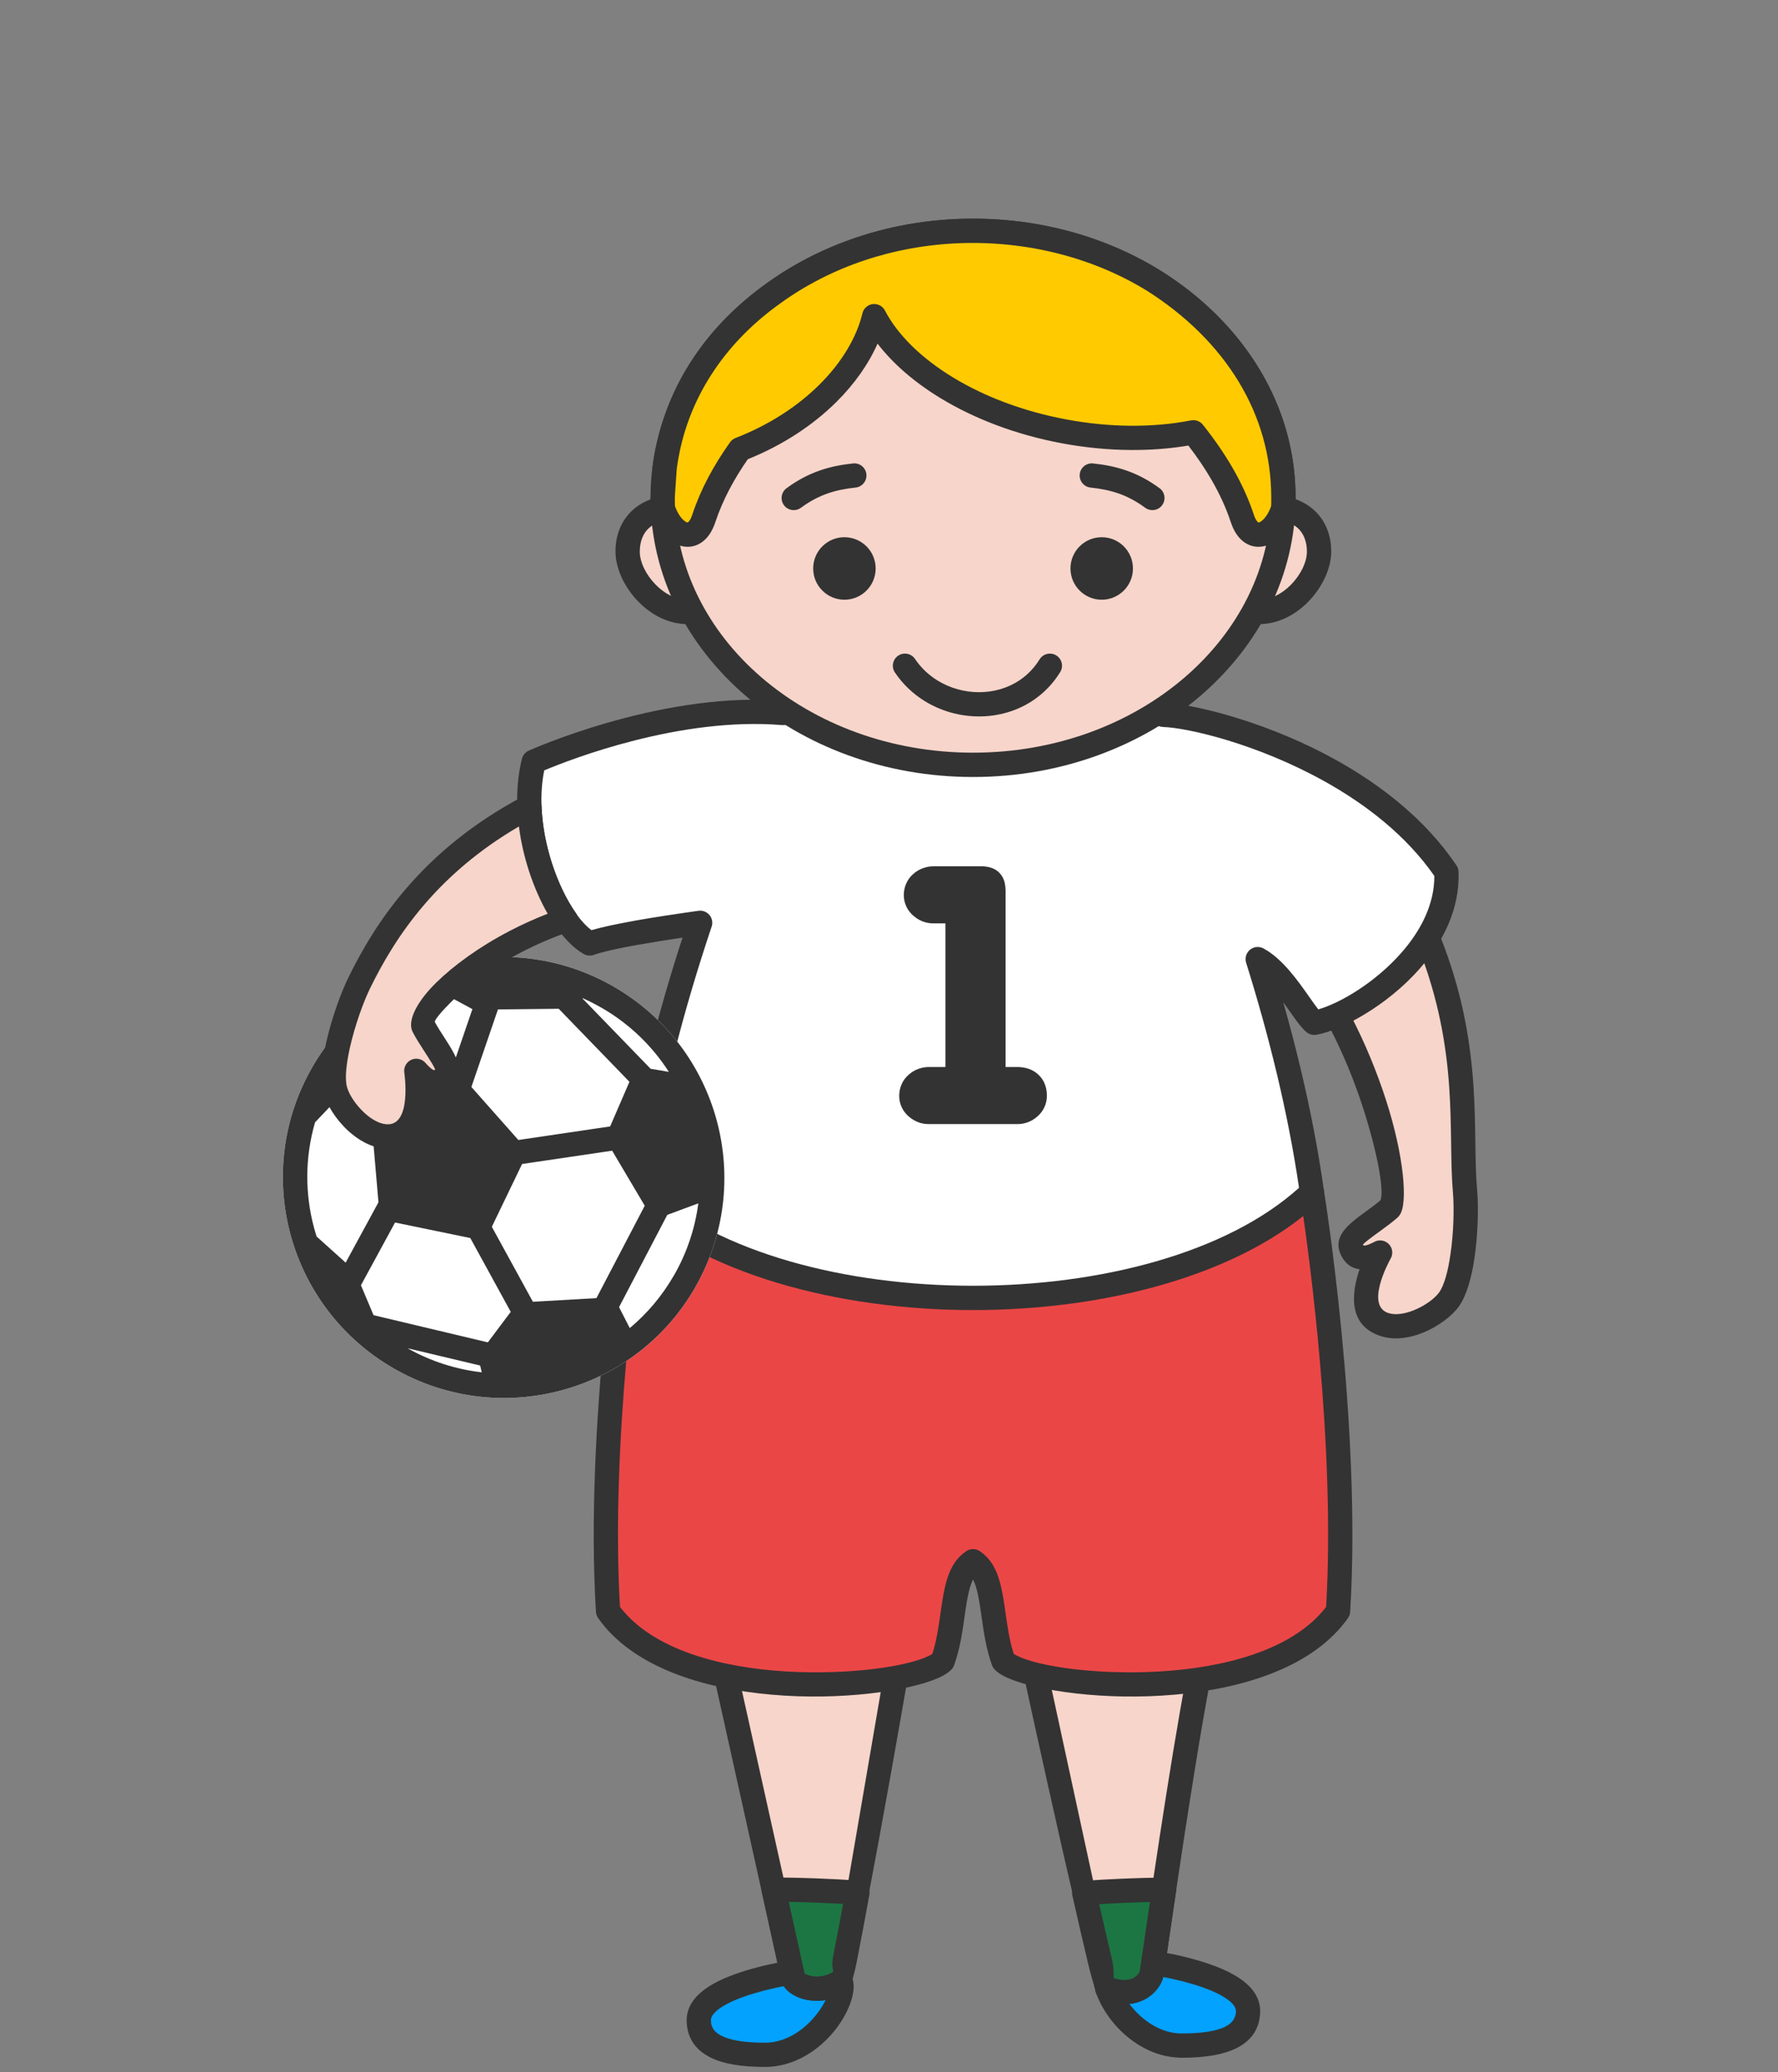 <svg width="121" height="141" viewBox="0 0 121 141" fill="none" xmlns="http://www.w3.org/2000/svg">
<rect x="0" y="0" width="121" height="141" fill="#808080" stroke="none"/>
<g clip-path="url(#clip0)">
<g clip-path="url(#clip1)">
<path fill-rule="evenodd" clip-rule="evenodd" d="M46.047 34.513C43.858 34.513 42.711 35.78 42.711 37.536C42.711 39.293 44.584 41.639 46.774 41.639C48.964 41.639 50.013 39.449 50.013 37.693C50.013 35.937 48.237 34.513 46.047 34.513H46.047Z" fill="#F7D5CA"/>
<path d="M46.05 35.341C45.203 35.341 44.573 35.559 44.164 35.929C43.752 36.303 43.54 36.865 43.54 37.536C43.54 38.255 43.968 39.125 44.637 39.8C45.223 40.392 45.982 40.812 46.776 40.812C47.484 40.812 48.027 40.492 48.411 40.025C48.933 39.389 49.188 38.491 49.188 37.694C49.188 37.078 48.862 36.509 48.336 36.088C47.761 35.626 46.953 35.341 46.05 35.341H46.05ZM43.059 34.707C43.769 34.064 44.773 33.686 46.05 33.686C47.336 33.686 48.511 34.112 49.37 34.801C50.28 35.531 50.842 36.553 50.842 37.694C50.842 38.827 50.462 40.124 49.684 41.072C49.005 41.9 48.038 42.467 46.776 42.467C45.504 42.467 44.338 41.843 43.467 40.964C42.503 39.99 41.886 38.674 41.886 37.536C41.886 36.399 42.283 35.41 43.059 34.707H43.059Z" fill="#333333"/>
<path fill-rule="evenodd" clip-rule="evenodd" d="M86.431 34.513C88.621 34.513 89.768 35.78 89.768 37.536C89.768 39.293 87.894 41.639 85.705 41.639C83.515 41.639 82.466 39.449 82.466 37.693C82.466 35.937 84.241 34.513 86.431 34.513H86.431Z" fill="#F7D5CA"/>
<path d="M86.43 33.686C87.707 33.686 88.711 34.064 89.421 34.707C90.197 35.41 90.595 36.398 90.595 37.536C90.595 38.674 89.977 39.99 89.013 40.964C88.142 41.843 86.975 42.467 85.704 42.467C84.441 42.467 83.475 41.9 82.796 41.072C82.018 40.124 81.638 38.827 81.638 37.694C81.638 36.553 82.2 35.531 83.109 34.801C83.969 34.112 85.144 33.686 86.43 33.686H86.43ZM88.315 35.929C87.906 35.559 87.277 35.34 86.43 35.34C85.527 35.34 84.719 35.626 84.144 36.088C83.618 36.51 83.293 37.078 83.293 37.693C83.293 38.491 83.547 39.389 84.069 40.024C84.453 40.492 84.996 40.812 85.704 40.812C86.498 40.812 87.257 40.392 87.843 39.8C88.511 39.125 88.94 38.255 88.94 37.536C88.94 36.865 88.728 36.303 88.316 35.929H88.315Z" fill="#333333"/>
<path fill-rule="evenodd" clip-rule="evenodd" d="M51.865 134.634C49.884 135.144 47.503 136.026 47.556 137.533C47.609 139.039 49 139.822 52.056 139.821C55.113 139.821 57.322 136.622 57.27 135.115C57.217 133.609 53.846 134.125 51.865 134.634Z" fill="#03A2FF"/>
<path d="M52.068 135.431C51.133 135.672 50.111 135.996 49.351 136.426C48.771 136.753 48.365 137.12 48.379 137.505C48.394 137.939 48.613 138.274 49.06 138.507C49.681 138.831 50.667 138.996 52.055 138.996V138.993L52.182 138.993C53.401 138.951 54.469 138.277 55.238 137.454C55.995 136.643 56.442 135.734 56.442 135.167L56.443 135.125C56.439 135.115 56.365 135.089 56.249 135.052C55.953 134.957 55.539 134.93 55.075 134.946C54.096 134.98 52.942 135.206 52.068 135.431V135.431ZM48.543 134.991C49.454 134.476 50.614 134.104 51.661 133.835C52.625 133.587 53.909 133.337 55.024 133.298C55.667 133.276 56.267 133.323 56.747 133.475C57.406 133.684 57.875 134.076 58.04 134.719C58.07 134.836 58.088 134.958 58.093 135.082C58.096 135.11 58.097 135.139 58.097 135.167C58.097 136.102 57.484 137.468 56.446 138.58C55.419 139.68 53.956 140.582 52.234 140.642L52.055 140.648V140.644C50.387 140.645 49.148 140.418 48.297 139.974C47.271 139.44 46.768 138.63 46.731 137.557C46.691 136.436 47.451 135.608 48.543 134.991V134.991Z" fill="#333333"/>
<path fill-rule="evenodd" clip-rule="evenodd" d="M49.082 112.51C50.433 118.578 53.835 133.89 53.957 134.518C54.078 135.146 55.677 135.758 57.13 134.883C57.424 134.675 61.545 110.636 61.545 110.636C61.545 110.636 49.844 107.51 49.082 112.51V112.51Z" fill="#F7D5CA"/>
<path d="M49.927 112.505C50.746 116.186 52.263 123.008 53.38 128.055C54.094 131.275 54.644 133.767 54.753 134.28C54.799 134.32 54.905 134.368 55.056 134.415C55.313 134.495 55.639 134.522 55.989 134.454C56.206 134.412 56.433 134.331 56.658 134.202C56.703 134.023 59.913 115.28 60.603 111.255C58.191 110.7 50.624 109.233 49.927 112.505H49.927ZM51.771 128.41C50.643 123.316 49.108 116.411 48.295 112.756C48.259 112.641 48.247 112.515 48.267 112.388C49.143 106.634 61.03 109.648 61.724 109.828C62.153 109.922 62.436 110.338 62.362 110.774C62.351 110.837 59.064 130.134 57.92 134.634C58.033 134.99 57.892 135.389 57.559 135.591C57.143 135.841 56.715 135.996 56.299 136.076C55.665 136.199 55.057 136.145 54.565 135.992C53.995 135.815 53.543 135.486 53.316 135.11L53.318 135.109L53.316 135.106C53.234 134.968 53.176 134.824 53.147 134.677L53.148 134.676L53.147 134.673C53.09 134.379 52.52 131.79 51.771 128.41V128.41Z" fill="#333333"/>
<path fill-rule="evenodd" clip-rule="evenodd" d="M52.65 128.575C53.372 131.831 53.911 134.277 53.958 134.52C54.08 135.147 55.678 135.76 57.131 134.884C57.226 134.817 57.725 132.24 58.354 128.791C56.512 128.664 54.605 128.589 52.65 128.575Z" fill="#1C7643"/>
<path d="M53.679 129.411L54.398 132.657C54.578 133.477 54.703 134.049 54.751 134.279C54.798 134.32 54.903 134.368 55.054 134.415C55.311 134.495 55.638 134.521 55.988 134.453C56.211 134.41 56.445 134.326 56.676 134.19C56.768 134.082 56.549 133.86 56.693 133.144C56.873 132.247 57.108 131.002 57.375 129.554C56.74 129.516 56.11 129.486 55.489 129.462C54.886 129.439 54.283 129.422 53.679 129.411L53.679 129.411ZM52.782 133.006C52.284 130.742 51.988 129.396 51.849 128.768C51.833 128.704 51.825 128.638 51.825 128.57C51.827 128.115 52.198 127.747 52.653 127.749C53.642 127.756 54.608 127.778 55.547 127.814C56.545 127.852 57.5 127.903 58.408 127.965L58.408 127.967C58.438 127.969 58.468 127.973 58.498 127.978C58.946 128.058 59.245 128.487 59.164 128.935C58.83 130.766 58.531 132.358 58.309 133.467C58.192 134.05 58.074 134.531 57.956 134.887C57.954 135.165 57.812 135.436 57.556 135.59C57.142 135.84 56.714 135.995 56.298 136.076C55.663 136.199 55.055 136.145 54.562 135.992C53.993 135.815 53.541 135.485 53.314 135.109L53.315 135.108L53.314 135.106C53.231 134.968 53.173 134.824 53.145 134.676L53.145 134.676L53.145 134.673C53.127 134.582 52.995 133.976 52.782 133.006H52.782Z" fill="#333333"/>
<path fill-rule="evenodd" clip-rule="evenodd" d="M80.625 134.004C82.606 134.514 84.987 135.396 84.934 136.903C84.882 138.409 83.491 139.191 80.434 139.191C77.377 139.191 75.168 135.992 75.22 134.485C75.273 132.978 78.644 133.495 80.625 134.004Z" fill="#03A2FF"/>
<path d="M80.829 133.206C81.875 133.475 83.035 133.847 83.947 134.362C85.039 134.98 85.798 135.808 85.759 136.928C85.721 138.001 85.218 138.811 84.192 139.346C84.17 139.358 84.147 139.368 84.124 139.377C83.268 139.802 82.051 140.019 80.434 140.019L80.256 140.013C78.533 139.953 77.07 139.051 76.043 137.951C75.005 136.839 74.392 135.473 74.392 134.539C74.392 134.51 74.394 134.481 74.397 134.453C74.401 134.329 74.419 134.208 74.449 134.09C74.614 133.448 75.083 133.055 75.742 132.846C76.222 132.694 76.822 132.647 77.465 132.669C78.58 132.708 79.865 132.958 80.829 133.206V133.206ZM83.138 135.797C82.378 135.367 81.356 135.043 80.421 134.803C79.547 134.578 78.393 134.352 77.413 134.318C76.95 134.302 76.537 134.329 76.24 134.424C76.123 134.46 76.05 134.487 76.046 134.497L76.047 134.539C76.047 135.106 76.494 136.015 77.251 136.826C78.019 137.649 79.088 138.323 80.307 138.365L80.434 138.365C81.792 138.365 82.762 138.21 83.378 137.908C83.395 137.898 83.411 137.888 83.429 137.879C83.876 137.646 84.095 137.31 84.111 136.877C84.124 136.492 83.718 136.125 83.138 135.798V135.797Z" fill="#333333"/>
<path fill-rule="evenodd" clip-rule="evenodd" d="M82.038 111.811C80.679 117.876 78.494 133.664 78.371 134.291C78.249 134.918 77.271 136.035 75.366 135.324C75.073 135.116 69.8 110.678 69.8 110.678C69.8 110.678 81.283 106.809 82.038 111.811Z" fill="#F7D5CA"/>
<path d="M82.827 112.057C81.757 116.868 80.165 127.767 79.497 132.342L79.496 132.345H79.497C79.323 133.53 79.212 134.294 79.182 134.447L79.181 134.45L79.182 134.45C79.166 134.534 79.138 134.63 79.098 134.736C78.938 135.165 78.572 135.666 77.999 135.997C77.455 136.312 76.724 136.486 75.815 136.309L75.812 136.309L75.812 136.309C75.588 136.266 75.343 136.196 75.078 136.097C74.683 135.951 74.468 135.533 74.564 135.133C73.253 130.717 69.005 110.916 68.991 110.853C68.898 110.418 69.165 109.988 69.592 109.878C70.469 109.591 81.986 105.931 82.855 111.689C82.874 111.816 82.863 111.942 82.827 112.057L82.827 112.057ZM77.862 132.106C78.526 127.555 80.103 116.765 81.194 111.806C80.51 108.59 73.108 110.537 70.767 111.239C71.619 115.177 75.626 133.69 75.832 134.613C75.932 134.643 76.031 134.668 76.129 134.687L76.128 134.688C76.592 134.777 76.935 134.706 77.172 134.569C77.38 134.448 77.505 134.289 77.553 134.16L77.559 134.133L77.56 134.133C77.582 134.019 77.692 133.267 77.861 132.106H77.862Z" fill="#333333"/>
<path fill-rule="evenodd" clip-rule="evenodd" d="M79.215 128.581C78.748 131.729 78.417 134.06 78.371 134.293C78.248 134.92 77.271 136.037 75.366 135.327C75.268 135.257 74.613 132.479 73.785 128.812C75.54 128.685 77.355 128.607 79.215 128.581H79.215Z" fill="#1C7643"/>
<path d="M80.034 128.699C79.797 130.295 79.63 131.438 79.501 132.322C79.324 133.534 79.209 134.317 79.183 134.45C79.167 134.534 79.139 134.63 79.1 134.735C78.939 135.164 78.573 135.666 78 135.997C77.455 136.313 76.722 136.487 75.811 136.309C75.587 136.265 75.344 136.196 75.079 136.097C75.011 136.072 74.949 136.039 74.893 136L74.892 136.001L74.869 135.982C74.671 135.832 74.551 135.599 74.543 135.352C74.391 134.936 74.225 134.341 74.049 133.607C73.759 132.402 73.388 130.793 72.981 128.991C72.882 128.547 73.161 128.106 73.605 128.006C73.646 127.997 73.687 127.991 73.728 127.988V127.986C74.585 127.924 75.491 127.873 76.444 127.832C77.338 127.794 78.26 127.768 79.207 127.755C79.662 127.75 80.035 128.115 80.04 128.57C80.041 128.614 80.038 128.657 80.032 128.699L80.034 128.699V128.699ZM77.866 132.089C77.98 131.307 78.118 130.36 78.256 129.422C77.674 129.436 77.092 129.456 76.508 129.48C75.948 129.504 75.38 129.534 74.804 129.57C75.137 131.036 75.43 132.301 75.652 133.226C75.858 134.081 75.748 134.464 75.808 134.605C75.915 134.639 76.022 134.666 76.127 134.686C76.592 134.777 76.935 134.706 77.172 134.569C77.381 134.448 77.507 134.288 77.555 134.159L77.561 134.133C77.585 134.009 77.695 133.256 77.865 132.088L77.866 132.089Z" fill="#333333"/>
<path fill-rule="evenodd" clip-rule="evenodd" d="M43.156 81.133C43.156 81.133 40.595 96.933 41.38 109.627C46.23 116.462 62.319 114.862 64.151 113.03C65.096 110.447 64.639 107.287 66.21 106.24L66.219 106.231L66.229 106.24C67.8 107.287 67.343 110.447 68.288 113.03C70.12 114.862 86.209 116.462 91.059 109.627C91.844 96.933 89.283 81.133 89.283 81.133L66.219 82.247L43.156 81.133Z" fill="#EB4646"/>
<path d="M43.858 81.995C43.378 85.202 41.551 98.373 42.191 109.338C42.382 109.587 42.594 109.828 42.826 110.06L42.861 110.097C45.444 112.645 50.056 113.625 54.314 113.773C58.532 113.919 62.318 113.278 63.45 112.537C63.736 111.668 63.873 110.702 64.002 109.796C64.256 108.01 64.483 106.418 65.727 105.57C66.03 105.345 66.448 105.355 66.739 105.591C67.961 106.446 68.186 108.025 68.438 109.796C68.567 110.703 68.704 111.668 68.99 112.537C70.122 113.278 73.908 113.919 78.126 113.773C82.405 113.624 87.04 112.635 89.617 110.059C89.844 109.833 90.056 109.592 90.249 109.338C90.889 98.373 89.062 85.202 88.582 81.995L66.259 83.073C66.229 83.075 66.2 83.074 66.171 83.073L43.859 81.995H43.858ZM40.557 109.678C39.784 97.181 42.222 81.753 42.337 81.034C42.389 80.61 42.761 80.29 43.195 80.311L66.22 81.423L89.245 80.311V80.311C89.66 80.291 90.032 80.586 90.098 81.006C90.106 81.052 92.674 96.898 91.884 109.678H91.883C91.875 109.827 91.825 109.977 91.732 110.108C91.449 110.507 91.13 110.88 90.781 111.229C87.862 114.147 82.805 115.26 78.178 115.421C73.557 115.581 69.273 114.763 67.982 113.847C67.871 113.768 67.778 113.691 67.703 113.617L67.705 113.615C67.622 113.532 67.555 113.43 67.512 113.313C67.115 112.225 66.953 111.089 66.802 110.028C66.658 109.015 66.525 108.081 66.221 107.476C65.915 108.082 65.782 109.015 65.638 110.028C65.49 111.071 65.331 112.186 64.948 113.257C64.91 113.389 64.84 113.513 64.737 113.617C64.662 113.691 64.569 113.768 64.458 113.847C63.167 114.763 58.884 115.581 54.263 115.421C49.66 115.261 44.632 114.158 41.706 111.276C41.689 111.261 41.672 111.246 41.656 111.23C41.319 110.893 41.007 110.526 40.722 110.127C40.627 110.001 40.566 109.847 40.557 109.678V109.678Z" fill="#333333"/>
<path fill-rule="evenodd" clip-rule="evenodd" d="M84.879 61.657C92.586 67.22 95.704 81.219 94.535 82.253C93.367 83.286 91.542 84.129 92.021 85.082C92.499 86.034 93.924 85.23 93.924 85.23C93.924 85.23 91.575 89.345 94.283 90.147C95.819 90.602 97.913 89.39 98.607 88.425C99.644 86.981 99.865 82.915 99.7 81.05C99.256 76 100.686 68.44 94.18 58.02C85.353 53.074 86.71 60.028 84.879 61.657Z" fill="#F7D5CA"/>
<path d="M86.028 61.499C86.82 62.138 87.561 62.86 88.251 63.641C91.128 66.896 93.142 71.201 94.321 74.848C95.549 78.645 95.823 81.89 95.255 82.677C95.199 82.755 95.141 82.822 95.081 82.874C95.064 82.889 95.048 82.902 95.03 82.915C94.701 83.2 94.335 83.467 93.98 83.726C93.323 84.205 92.721 84.643 92.757 84.714C92.839 84.877 93.537 84.501 93.538 84.5C93.942 84.288 94.441 84.443 94.653 84.846C94.794 85.114 94.773 85.425 94.625 85.665C94.437 86.007 92.915 88.882 94.515 89.356C95.009 89.502 95.621 89.393 96.202 89.162C96.966 88.858 97.634 88.365 97.937 87.944C98.294 87.447 98.545 86.471 98.706 85.382C98.934 83.845 98.965 82.139 98.875 81.122C98.79 80.15 98.774 79.035 98.756 77.819C98.689 73.091 98.597 66.749 93.59 58.639C89.454 56.362 88.026 56.995 87.337 58.225C87.06 58.72 86.863 59.31 86.676 59.872C86.48 60.459 86.293 61.022 86.028 61.499V61.499ZM87.017 64.734C86.226 63.839 85.368 63.034 84.443 62.36C84.377 62.319 84.315 62.268 84.261 62.207C83.957 61.866 83.988 61.343 84.329 61.04C84.643 60.761 84.869 60.082 85.111 59.355C85.327 58.706 85.555 58.025 85.895 57.417C87.023 55.403 89.099 54.226 94.584 57.3V57.3C94.702 57.366 94.805 57.461 94.881 57.584C100.238 66.164 100.334 72.836 100.405 77.8C100.421 78.939 100.436 79.984 100.524 80.979C100.622 82.093 100.589 83.953 100.342 85.621C100.146 86.938 99.807 88.167 99.275 88.907C98.812 89.552 97.86 90.276 96.81 90.694C95.92 91.049 94.932 91.201 94.05 90.94C91.672 90.236 91.987 87.936 92.524 86.368C92.052 86.307 91.59 86.062 91.283 85.451C90.622 84.135 91.765 83.302 93.01 82.394C93.328 82.163 93.655 81.925 93.938 81.68C94.215 81.157 93.799 78.598 92.75 75.353C91.628 71.881 89.722 67.794 87.017 64.734H87.017Z" fill="#333333"/>
<path fill-rule="evenodd" clip-rule="evenodd" d="M55.443 44.159C55.443 44.159 54.59 45.764 53.321 48.516C45.189 47.823 36.323 51.829 36.323 51.829C35.112 56.648 37.776 62.888 40.132 64.197C41.45 63.727 44.776 63.194 47.648 62.792C45.782 68.356 44.066 74.697 43.157 81.133C53.209 90.709 79.232 90.709 89.284 81.133C88.507 75.631 87.14 70.199 85.593 65.263C87.312 66.187 88.716 69.013 89.44 69.595C92.095 69.129 98.659 64.891 98.434 59.342C93.25 51.641 82.014 48.731 79.179 48.644C77.877 45.815 76.997 44.159 76.997 44.159C76.997 44.159 71.368 41.633 66.221 40.895C61.072 41.633 55.444 44.159 55.444 44.159H55.443Z" fill="white"/>
<path d="M56.038 44.8C55.755 45.348 55.042 46.754 54.07 48.863C53.921 49.186 53.588 49.367 53.252 49.34V49.341C46.294 48.749 38.781 51.688 37.036 52.421C36.638 54.389 36.897 56.589 37.496 58.533C38.168 60.715 39.234 62.533 40.25 63.293C40.965 63.083 41.996 62.867 43.161 62.658H43.162L43.161 62.655C44.493 62.417 46.063 62.181 47.534 61.975C47.986 61.913 48.403 62.228 48.465 62.679C48.485 62.822 48.467 62.96 48.419 63.086C47.499 65.83 46.614 68.774 45.844 71.836C45.108 74.764 44.481 77.785 44.035 80.823C48.958 85.266 57.575 87.489 66.219 87.489C74.863 87.489 83.481 85.266 88.404 80.823C88.027 78.253 87.518 75.688 86.922 73.177C86.292 70.525 85.569 67.952 84.804 65.509C84.668 65.073 84.912 64.61 85.347 64.475C85.575 64.404 85.81 64.437 86.002 64.546C87.279 65.242 88.317 66.72 89.112 67.852C89.343 68.181 89.551 68.476 89.714 68.683C91.206 68.258 93.596 66.854 95.38 64.819C96.67 63.349 97.618 61.56 97.614 59.605C95.691 56.839 92.935 54.719 90.112 53.15C85.522 50.6 80.817 49.52 79.155 49.468C78.826 49.46 78.548 49.259 78.423 48.977C77.427 46.81 76.686 45.35 76.4 44.799C75.263 44.311 70.583 42.378 66.219 41.731C61.855 42.378 57.175 44.311 56.038 44.799L56.038 44.8ZM52.811 47.652C53.873 45.377 54.611 43.971 54.702 43.797C54.784 43.63 54.923 43.489 55.106 43.407C55.123 43.4 60.83 40.839 66.083 40.082C66.165 40.068 66.25 40.066 66.336 40.079C71.595 40.832 77.316 43.4 77.333 43.407L77.332 43.407C77.492 43.478 77.631 43.601 77.721 43.766C77.723 43.77 78.523 45.275 79.722 47.858C81.857 48.079 86.478 49.244 90.914 51.709C93.994 53.421 97.011 55.764 99.104 58.864C99.195 58.991 99.251 59.144 99.257 59.311C99.359 61.839 98.21 64.095 96.622 65.906C94.406 68.432 91.273 70.114 89.582 70.411L89.581 70.409C89.356 70.449 89.114 70.394 88.922 70.24C88.575 69.96 88.205 69.434 87.761 68.802C87.625 68.609 87.481 68.404 87.33 68.195C87.757 69.701 88.161 71.238 88.531 72.797C89.166 75.473 89.707 78.232 90.101 81.022H90.101C90.135 81.276 90.052 81.543 89.852 81.733C84.665 86.674 75.428 89.144 66.219 89.144C57.022 89.144 47.797 86.68 42.606 81.751C42.408 81.573 42.299 81.304 42.338 81.021C42.798 77.766 43.46 74.543 44.241 71.436C44.903 68.802 45.656 66.237 46.447 63.8C45.438 63.95 44.408 64.114 43.452 64.284L43.452 64.281C42.142 64.516 41.026 64.756 40.406 64.977L40.406 64.976C40.191 65.052 39.945 65.039 39.731 64.919C38.286 64.117 36.772 61.788 35.919 59.018C35.201 56.688 34.924 54.007 35.521 51.63L35.522 51.63C35.582 51.393 35.746 51.184 35.986 51.077C36.012 51.066 44.637 47.169 52.811 47.652L52.811 47.652Z" fill="#333333"/>
<path d="M66.22 52.043C77.886 52.043 87.342 43.908 87.342 33.874C87.342 23.839 77.886 15.704 66.22 15.704C54.555 15.704 45.098 23.839 45.098 33.874C45.098 43.908 54.555 52.043 66.22 52.043Z" fill="#F7D5CA"/>
<path d="M66.221 16.532C60.591 16.532 55.5 18.489 51.822 21.653C48.179 24.787 45.926 29.108 45.926 33.874C45.926 38.64 48.179 42.961 51.822 46.095C55.5 49.259 60.59 51.216 66.221 51.216C71.851 51.216 76.941 49.259 80.62 46.095C84.262 42.961 86.515 38.64 86.515 33.874C86.515 29.108 84.262 24.787 80.62 21.653C76.941 18.489 71.851 16.532 66.221 16.532ZM50.748 20.399C54.715 16.988 60.186 14.877 66.221 14.877C72.256 14.877 77.727 16.987 81.693 20.399C85.694 23.841 88.17 28.606 88.17 33.874C88.17 39.142 85.694 43.907 81.693 47.349C77.727 50.76 72.256 52.871 66.221 52.871C60.185 52.871 54.714 50.761 50.748 47.349C46.747 43.907 44.271 39.142 44.271 33.874C44.271 28.606 46.747 23.842 50.748 20.399Z" fill="#333333"/>
<path d="M60.901 45.758C60.648 45.38 60.749 44.868 61.127 44.614C61.505 44.361 62.018 44.462 62.271 44.84C62.679 45.446 63.203 45.935 63.793 46.3C64.647 46.828 65.639 47.101 66.626 47.101C67.604 47.101 68.575 46.834 69.395 46.282C69.918 45.929 70.381 45.459 70.748 44.866C70.987 44.479 71.496 44.359 71.883 44.598C72.27 44.837 72.39 45.345 72.151 45.733C71.655 46.534 71.025 47.172 70.313 47.652C69.215 48.391 67.922 48.75 66.626 48.749C65.338 48.749 64.043 48.393 62.927 47.703C62.142 47.218 61.445 46.566 60.901 45.758L60.901 45.758Z" fill="#333333"/>
<path d="M57.466 40.808C58.64 40.808 59.592 39.856 59.592 38.681C59.592 37.507 58.64 36.555 57.466 36.555C56.292 36.555 55.34 37.507 55.34 38.681C55.34 39.856 56.292 40.808 57.466 40.808Z" fill="#333333"/>
<path d="M54.505 34.552C54.138 34.821 53.62 34.742 53.351 34.374C53.082 34.006 53.161 33.489 53.529 33.22C54.284 32.665 55.02 32.285 55.774 32.021C56.518 31.761 57.264 31.618 58.052 31.534C58.506 31.486 58.913 31.814 58.961 32.267C59.009 32.721 58.68 33.128 58.227 33.176C57.552 33.248 56.924 33.367 56.317 33.579C55.718 33.789 55.124 34.097 54.505 34.552L54.505 34.552Z" fill="#333333"/>
<path d="M74.976 40.808C76.15 40.808 77.102 39.856 77.102 38.681C77.102 37.507 76.15 36.555 74.976 36.555C73.802 36.555 72.85 37.507 72.85 38.681C72.85 39.856 73.802 40.808 74.976 40.808Z" fill="#333333"/>
<path d="M78.913 33.22C79.28 33.489 79.36 34.007 79.09 34.374C78.821 34.742 78.304 34.821 77.937 34.552C77.318 34.097 76.724 33.789 76.125 33.579C75.518 33.367 74.889 33.248 74.215 33.176C73.762 33.128 73.433 32.721 73.481 32.267C73.529 31.814 73.936 31.486 74.39 31.534C75.178 31.618 75.924 31.761 76.668 32.021C77.421 32.285 78.158 32.665 78.913 33.22L78.913 33.22Z" fill="#333333"/>
<path fill-rule="evenodd" clip-rule="evenodd" d="M78.441 19.053C83.685 22.348 87.343 27.514 87.343 33.874C87.343 34.117 87.335 34.359 87.324 34.6C86.736 36.41 85.174 37.175 84.545 35.277C83.867 33.232 82.725 31.311 81.214 29.416C78.597 29.926 75.558 29.94 72.402 29.349C66.248 28.196 61.345 25.058 59.493 21.512C58.649 25.029 55.3 28.654 50.355 30.572C49.273 32.095 48.437 33.646 47.896 35.277C47.267 37.174 45.705 36.409 45.117 34.6C45.106 34.359 45.098 34.117 45.098 33.874C45.098 33.699 45.233 31.819 45.233 31.819L45.235 31.806C45.253 31.668 45.273 31.53 45.295 31.393L45.315 31.274C45.33 31.182 45.346 31.091 45.362 31C45.383 30.887 45.404 30.776 45.427 30.665L45.429 30.654C46.354 26.106 49.076 22.479 52.669 19.938C56.123 17.45 60.514 15.895 65.321 15.722L65.357 15.72C69.921 15.566 74.538 16.667 78.441 19.052L78.441 19.053Z" fill="#FFCA00"/>
<path d="M78.905 18.37C81.724 20.147 84.105 22.451 85.747 25.186C87.282 27.741 88.17 30.664 88.17 33.874C88.17 33.929 88.167 34.062 88.162 34.261L88.161 34.272C88.158 34.413 88.153 34.532 88.149 34.636C88.145 34.713 88.132 34.786 88.109 34.856L88.11 34.856C87.849 35.66 87.412 36.313 86.92 36.714C86.585 36.985 86.215 37.154 85.836 37.196C85.407 37.244 84.989 37.137 84.615 36.85L84.581 36.822C84.245 36.552 83.96 36.13 83.763 35.536C83.442 34.569 83.009 33.627 82.478 32.701C82.02 31.904 81.482 31.112 80.872 30.318C79.636 30.526 78.312 30.63 76.931 30.62C75.419 30.608 73.846 30.46 72.251 30.161C69.127 29.576 66.307 28.49 64.016 27.099C62.238 26.02 60.773 24.752 59.721 23.383C59.108 24.769 58.157 26.125 56.918 27.354C55.346 28.912 53.303 30.278 50.889 31.249C50.426 31.914 50.013 32.586 49.653 33.269C49.259 34.018 48.932 34.772 48.679 35.536C48.476 36.149 48.178 36.578 47.829 36.846L47.826 36.849L47.826 36.85C47.453 37.137 47.035 37.244 46.606 37.196C46.227 37.154 45.857 36.985 45.522 36.714C45.029 36.313 44.593 35.66 44.332 34.856C44.303 34.768 44.29 34.678 44.291 34.59C44.287 34.493 44.283 34.385 44.28 34.261C44.274 34.062 44.271 33.929 44.271 33.875C44.271 33.689 44.41 31.757 44.41 31.752C44.412 31.721 44.417 31.689 44.423 31.659L44.447 31.488L44.448 31.479L44.447 31.478L44.478 31.271C44.481 31.249 44.485 31.228 44.49 31.207L44.501 31.142L44.501 31.139H44.501L44.524 31.002L44.526 30.995L44.524 30.995L44.549 30.858C44.552 30.839 44.556 30.82 44.561 30.801L44.584 30.681L44.585 30.674L44.584 30.674L44.616 30.507L44.62 30.488L44.62 30.487L44.622 30.476C44.627 30.456 44.632 30.436 44.638 30.416C45.113 28.133 46.015 26.076 47.24 24.264C48.561 22.309 50.257 20.633 52.195 19.263L52.232 19.238C54.042 17.941 56.1 16.89 58.336 16.145C60.51 15.42 62.85 14.986 65.293 14.898L65.329 14.897L65.338 14.897C67.731 14.816 70.134 15.068 72.442 15.656C74.697 16.23 76.872 17.127 78.872 18.349L78.905 18.37H78.905ZM84.332 26.032C82.827 23.527 80.629 21.405 78.018 19.761L78.012 19.758C76.162 18.627 74.14 17.795 72.035 17.259C69.867 16.707 67.62 16.471 65.391 16.545L65.386 16.545L65.35 16.547C63.066 16.629 60.88 17.034 58.853 17.709C56.779 18.4 54.87 19.376 53.19 20.58C53.175 20.592 53.16 20.603 53.145 20.614C51.369 21.87 49.816 23.402 48.61 25.188C47.497 26.835 46.679 28.694 46.252 30.748C46.248 30.776 46.244 30.804 46.238 30.832L46.235 30.843H46.235L46.206 30.991L46.205 30.99L46.182 31.109L46.177 31.142L46.153 31.279L46.152 31.279L46.13 31.41H46.129L46.118 31.474L46.113 31.516L46.082 31.724L46.08 31.723L46.058 31.885L46.058 31.887C46.057 31.892 45.926 33.711 45.926 33.874C45.926 34.063 45.927 34.174 45.928 34.215L45.936 34.443C46.097 34.894 46.322 35.238 46.563 35.433C46.651 35.505 46.728 35.547 46.786 35.554C46.795 35.554 46.808 35.549 46.824 35.537L46.824 35.538C46.924 35.459 47.024 35.291 47.114 35.018C47.401 34.152 47.763 33.315 48.192 32.5C48.62 31.687 49.12 30.887 49.683 30.094L49.683 30.094C49.773 29.967 49.901 29.864 50.058 29.803C52.353 28.913 54.285 27.64 55.754 26.184C57.274 24.677 58.291 22.983 58.689 21.329C58.741 21.101 58.889 20.898 59.111 20.781C59.515 20.571 60.013 20.727 60.223 21.13C61.095 22.799 62.718 24.384 64.869 25.69C66.993 26.979 69.624 27.989 72.554 28.538C74.061 28.82 75.534 28.96 76.937 28.971C78.382 28.982 79.766 28.855 81.049 28.607L81.054 28.606L81.059 28.605C81.351 28.549 81.663 28.653 81.861 28.902C82.635 29.873 83.321 30.862 83.906 31.88C84.492 32.9 84.97 33.942 85.327 35.018C85.414 35.279 85.509 35.444 85.604 35.527L85.618 35.537C85.633 35.549 85.646 35.554 85.655 35.553C85.714 35.547 85.791 35.505 85.879 35.433C86.119 35.238 86.345 34.893 86.506 34.442C86.509 34.361 86.512 34.288 86.514 34.225V34.215C86.515 34.174 86.515 34.063 86.515 33.874C86.515 30.973 85.715 28.335 84.331 26.032L84.332 26.032ZM86.514 34.225V34.219V34.225Z" fill="#333333"/>
<path fill-rule="evenodd" clip-rule="evenodd" d="M64.34 72.605V62.83H63.509C63.261 62.83 63.021 62.786 62.791 62.698C62.578 62.617 62.378 62.496 62.19 62.337L62.188 62.339C61.973 62.16 61.807 61.949 61.69 61.707C61.569 61.454 61.508 61.188 61.508 60.909C61.508 60.627 61.563 60.361 61.672 60.115L61.676 60.111C61.791 59.854 61.957 59.631 62.176 59.446L62.177 59.447C62.371 59.281 62.584 59.158 62.815 59.074H62.819C63.056 58.989 63.298 58.946 63.544 58.946H66.775C66.975 58.946 67.163 58.969 67.34 59.014C67.652 59.094 67.902 59.248 68.087 59.475L68.087 59.475C68.233 59.654 68.332 59.864 68.384 60.105L68.381 60.106C68.416 60.268 68.434 60.435 68.434 60.605V72.605H69.209C69.804 72.605 70.286 72.775 70.653 73.113C71.048 73.476 71.245 73.962 71.245 74.568C71.245 74.845 71.185 75.109 71.068 75.357C70.954 75.598 70.789 75.809 70.577 75.989L70.576 75.988C70.386 76.151 70.182 76.274 69.967 76.356C69.736 76.445 69.497 76.489 69.251 76.489H63.188C62.941 76.489 62.703 76.445 62.472 76.356V76.352C62.251 76.267 62.047 76.146 61.863 75.988L61.862 75.989C61.65 75.809 61.485 75.597 61.371 75.356C61.253 75.109 61.194 74.845 61.194 74.568C61.194 74.287 61.25 74.02 61.363 73.769V73.764C61.474 73.517 61.639 73.3 61.858 73.114L61.857 73.113C62.056 72.94 62.274 72.812 62.508 72.729C62.739 72.646 62.982 72.605 63.236 72.605H64.341L64.34 72.605Z" fill="#333333"/>
<path fill-rule="evenodd" clip-rule="evenodd" d="M48.779 76.254C49.777 79.961 49.359 84.047 47.289 87.634V87.637C46.336 89.288 45.114 90.69 43.711 91.817C42.251 92.99 40.598 93.867 38.848 94.422L38.847 94.42L38.837 94.424L38.824 94.427L38.63 94.486L38.627 94.489C36.676 95.074 34.609 95.265 32.556 95.026C30.581 94.796 28.616 94.166 26.779 93.105C23.182 91.029 20.766 87.697 19.767 83.989C18.77 80.282 19.188 76.195 21.258 72.609V72.605C23.235 69.182 26.364 66.835 29.877 65.769C33.412 64.696 37.336 64.923 40.866 66.657L40.878 66.663H40.881L41.003 66.723L41.017 66.73L41.023 66.733C41.153 66.799 41.279 66.864 41.397 66.928C41.516 66.992 41.641 67.062 41.771 67.137L41.77 67.139C45.366 69.216 47.781 72.547 48.779 76.254Z" fill="white"/>
<path fill-rule="evenodd" clip-rule="evenodd" d="M25.35 77.096L25.756 81.81L23.523 85.916L21.543 84.135C21.482 83.944 21.426 83.752 21.374 83.559C20.749 81.237 20.746 78.749 21.441 76.368L22.492 75.263L25.35 77.096ZM27.734 91.742L32.675 92.917L32.786 93.379L32.745 93.374C31.03 93.174 29.327 92.639 27.734 91.742ZM42.858 90.369L42.129 88.944L45.411 82.666L47.523 81.882C47.304 83.57 46.756 85.241 45.853 86.806L45.852 86.805C45.046 88.2 44.026 89.394 42.858 90.369V90.369ZM45.517 72.937C45.087 72.858 44.649 72.785 44.276 72.726L39.637 67.937L39.652 67.919C39.815 67.991 39.976 68.067 40.137 68.146L40.147 68.15L40.146 68.152L40.255 68.206L40.267 68.212L40.274 68.216C40.381 68.269 40.493 68.328 40.609 68.391C40.725 68.454 40.836 68.515 40.939 68.575H40.942C42.86 69.682 44.4 71.192 45.517 72.937ZM29.96 67.483L32.149 68.665L30.45 73.624L26.194 75.675L23.288 73.813L23.805 71.805C25.434 69.752 27.588 68.284 29.96 67.484L29.96 67.483ZM48.779 76.254C49.777 79.961 49.359 84.047 47.289 87.634V87.637C46.336 89.288 45.114 90.69 43.711 91.817C42.251 92.99 40.598 93.867 38.848 94.422L38.847 94.42L38.837 94.424L38.824 94.427L38.63 94.486L38.627 94.489C36.676 95.074 34.609 95.265 32.556 95.026C30.581 94.796 28.616 94.166 26.779 93.105C23.182 91.029 20.766 87.697 19.767 83.989C18.77 80.282 19.188 76.195 21.258 72.609V72.605C23.235 69.182 26.364 66.835 29.877 65.769C33.412 64.696 37.336 64.923 40.866 66.657L40.878 66.663H40.881L41.003 66.723L41.017 66.73L41.023 66.733C41.153 66.799 41.279 66.864 41.397 66.928C41.516 66.992 41.641 67.062 41.771 67.137L41.77 67.139C45.366 69.216 47.781 72.547 48.779 76.254ZM42.837 73.611L41.522 76.648L35.276 77.571L32.08 73.964L33.887 68.687L38.023 68.642L42.836 73.612L42.837 73.611ZM41.659 78.299L43.877 82.044L40.59 88.331L36.266 88.579L33.471 83.478L35.53 79.204L41.659 78.299ZM34.758 89.265L33.2 91.341L25.422 89.492L24.563 87.456L26.885 83.186L32.006 84.242L34.758 89.265Z" fill="#333333"/>
<path fill-rule="evenodd" clip-rule="evenodd" d="M38.514 62.597C32.201 64.769 28.322 68.888 28.83 69.866C29.549 71.251 30.948 72.694 30.159 73.411C29.37 74.128 28.33 72.865 28.33 72.865C28.33 72.865 29.041 77.549 26.226 77.323C24.629 77.196 23.111 75.312 22.811 74.161C22.362 72.441 23.619 68.568 24.444 66.886C26.125 63.456 29.183 58.498 36.029 54.894C36.139 57.807 37.222 60.762 38.514 62.597Z" fill="#F7D5CA"/>
<path d="M38.784 63.381C37.575 63.797 36.464 64.283 35.463 64.803C33.464 65.841 31.892 67.013 30.859 68.024C30.036 68.829 29.578 69.387 29.591 69.538C29.763 69.862 29.989 70.211 30.207 70.549C31.042 71.844 31.809 73.032 30.717 74.023C30.211 74.483 29.69 74.545 29.227 74.431C29.163 76.089 28.629 78.346 26.163 78.149C25.246 78.076 24.378 77.577 23.672 76.924C22.843 76.156 22.215 75.137 22.014 74.369C21.785 73.491 21.911 72.223 22.203 70.922C22.571 69.281 23.212 67.532 23.705 66.525C24.57 64.76 25.791 62.601 27.677 60.417C29.567 58.23 32.121 56.021 35.646 54.165C36.049 53.953 36.549 54.108 36.761 54.511C36.828 54.637 36.858 54.772 36.856 54.906C36.909 56.207 37.169 57.521 37.559 58.73C37.984 60.048 38.562 61.231 39.191 62.124C39.453 62.497 39.363 63.012 38.99 63.275C38.925 63.32 38.855 63.356 38.783 63.38L38.784 63.381L38.784 63.381ZM34.707 63.335C35.504 62.921 36.361 62.529 37.27 62.175C36.779 61.316 36.336 60.313 35.988 59.234C35.681 58.283 35.447 57.268 35.315 56.236C32.556 57.847 30.494 59.681 28.925 61.496C27.151 63.55 26.001 65.585 25.185 67.25C24.738 68.163 24.154 69.764 23.813 71.284C23.572 72.358 23.455 73.358 23.611 73.956C23.742 74.458 24.188 75.157 24.791 75.716C25.248 76.138 25.779 76.46 26.292 76.501C28.066 76.642 27.515 72.996 27.514 72.986L27.515 72.986C27.476 72.718 27.57 72.437 27.788 72.245C28.131 71.945 28.652 71.981 28.952 72.323C28.953 72.325 29.468 72.925 29.604 72.801C29.661 72.75 29.257 72.123 28.817 71.441C28.569 71.057 28.313 70.661 28.098 70.246C28.087 70.224 28.076 70.201 28.065 70.177C28.051 70.149 28.039 70.118 28.029 70.088C27.782 69.37 28.38 68.141 29.701 66.848C30.838 65.736 32.55 64.456 34.706 63.336L34.707 63.335Z" fill="#333333"/>
</g>
</g>
<defs>
<clipPath id="clip0">
<rect width="120" height="140" fill="white" transform="translate(0.251 0.648)"/>
</clipPath>
<clipPath id="clip1">
<rect width="81.326" height="125.772" fill="white" transform="translate(19.251 14.877)"/>
</clipPath>
</defs>
</svg>
